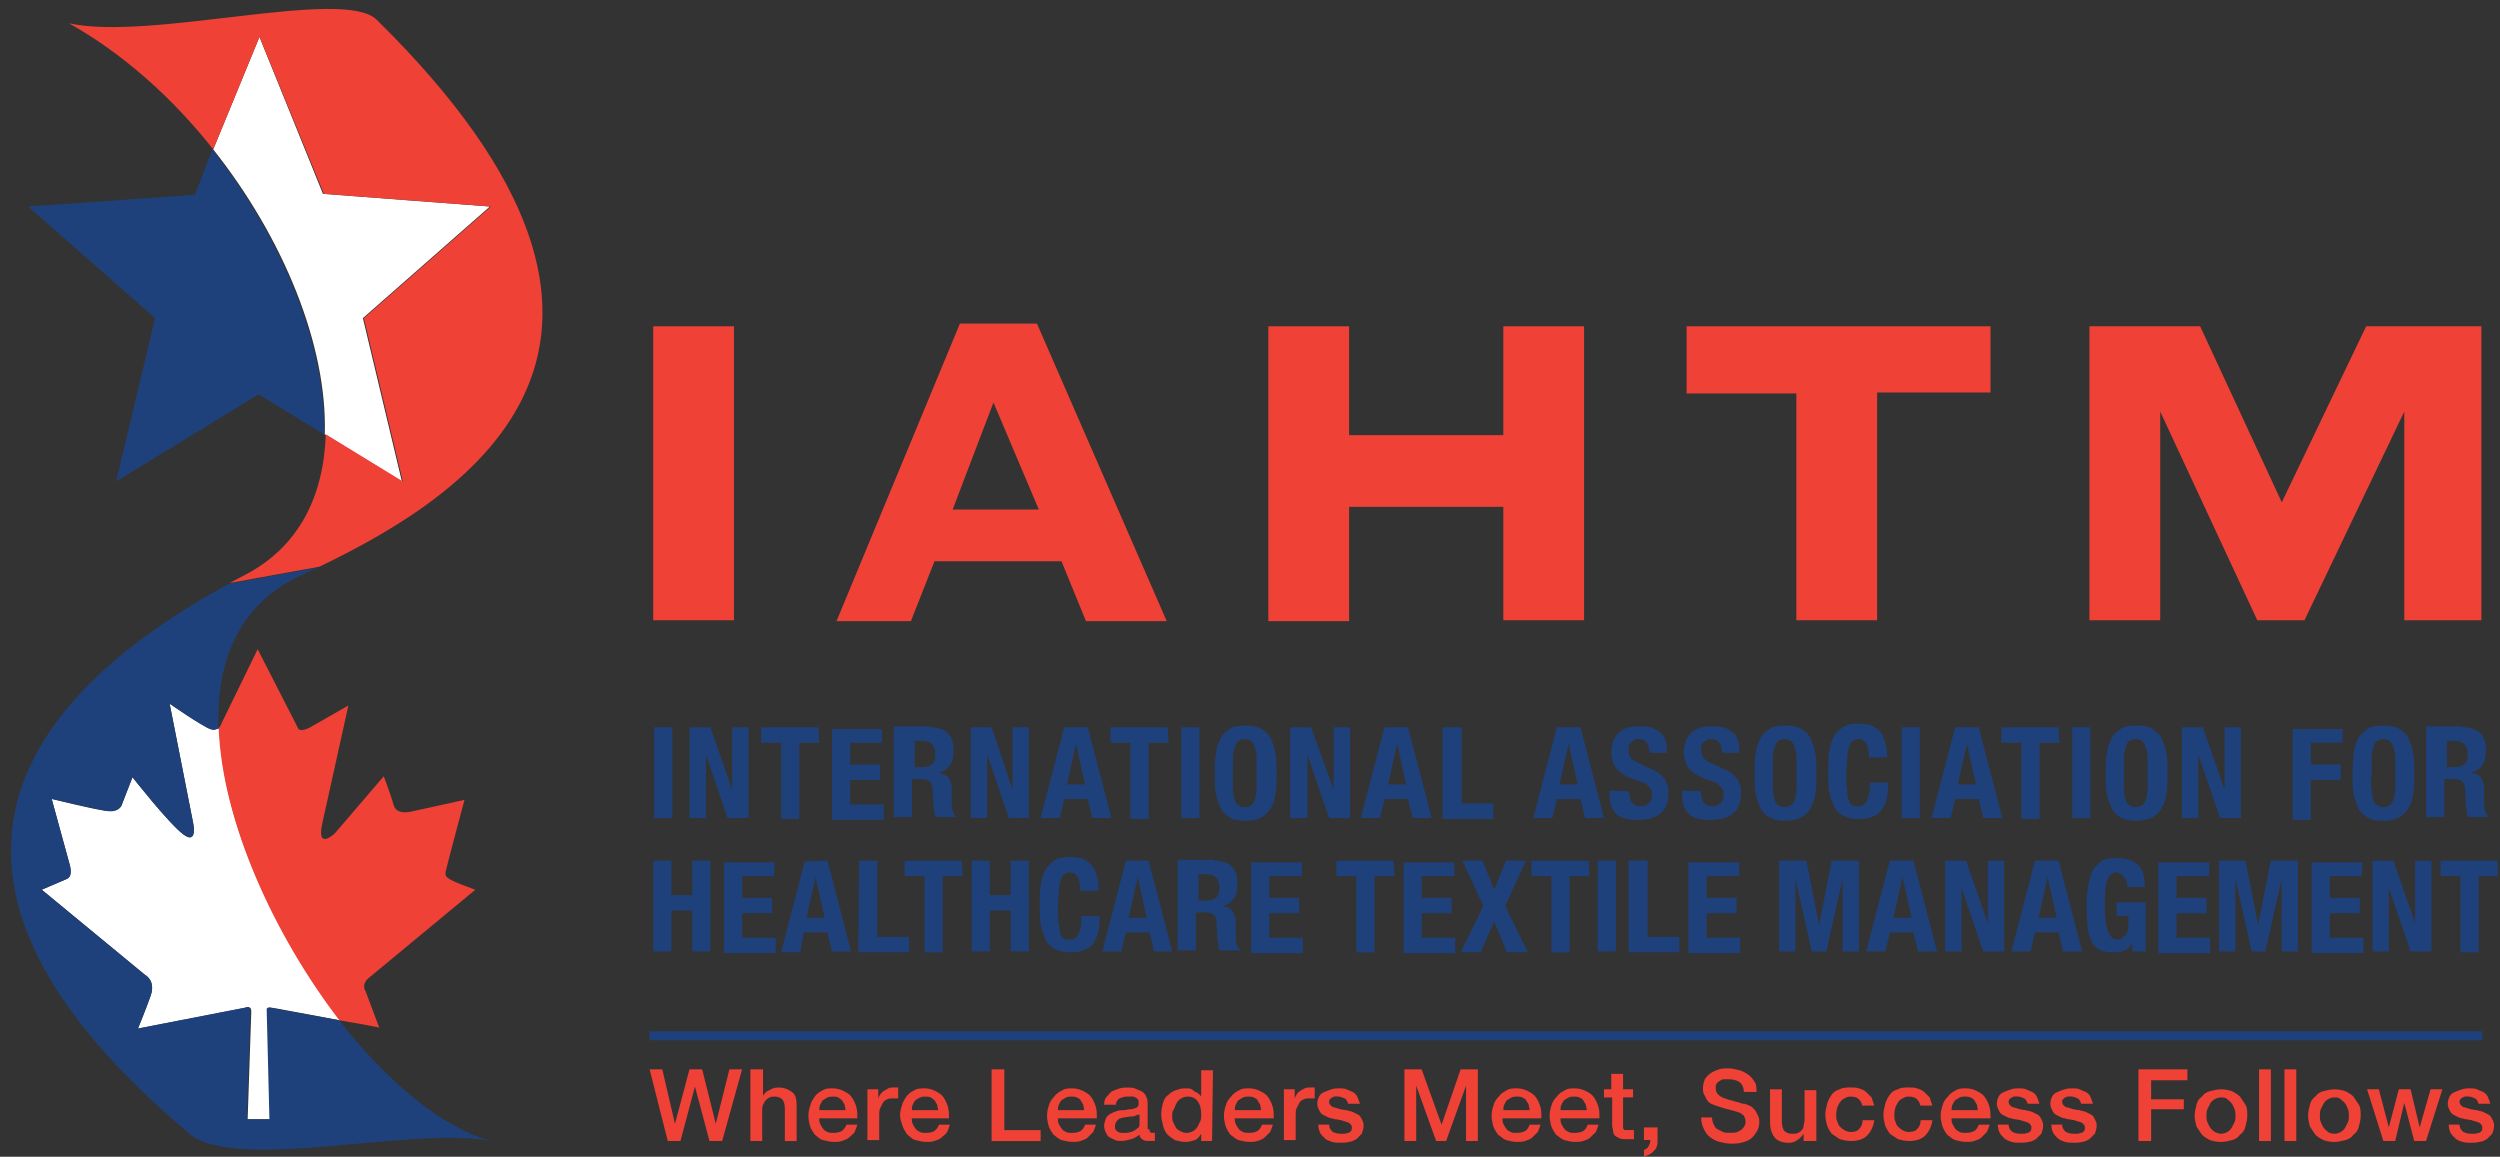 <svg xmlns="http://www.w3.org/2000/svg" fill="none" viewBox="0 0 201 93" height="93" width="201">
<rect x="0" y="0" width="201" height="93" fill="#333333" stroke="none"/>
<g clip-path="url(#clip0_1206_10946)">
<path fill="white" d="M16.923 58.622C16.268 58.404 13.641 56.578 13.641 56.578L15.538 66.205C15.538 66.205 15.903 67.955 14.736 67.082C13.57 66.209 10.653 62.487 10.653 62.487L9.776 64.749C9.776 64.749 9.558 65.403 8.463 65.185C7.367 65.038 4.157 64.237 4.157 64.237L5.617 69.562C5.617 69.562 5.836 70.439 5.399 70.657C4.887 70.876 3.355 71.534 3.355 71.534L11.673 78.392C11.673 78.392 12.55 78.828 12.109 80.07C11.673 81.308 11.09 82.697 11.09 82.697L19.768 81.019C19.768 81.019 20.205 80.8 20.205 81.312L19.911 89.991H21.736L21.518 81.237C21.518 81.237 21.447 80.943 21.812 81.019C22.03 81.019 24.947 81.602 27.355 82.038C22.105 75.181 17.871 66.062 17.653 58.55C17.435 58.622 17.217 58.697 16.923 58.622Z"></path>
<path fill="#EF4136" d="M30.49 82.618L29.395 79.701C29.395 79.701 28.959 79.118 29.76 78.535L38.22 71.531C38.22 71.531 36.105 70.8 36.034 70.582C36.034 70.582 35.669 70.511 35.887 69.852C36.034 69.197 37.347 64.308 37.347 64.308L33.042 65.257C33.042 65.257 31.875 65.55 31.657 64.745C31.439 63.943 30.855 62.412 30.855 62.412L26.915 67.007C26.915 67.007 25.455 68.392 25.895 66.277L28.01 56.721L24.947 58.471C24.947 58.471 24.07 58.983 23.927 58.471L20.716 52.197L17.8 58.177C17.8 58.177 17.728 58.396 17.581 58.542C17.875 66.054 22.03 75.174 27.284 82.031C29.034 82.324 30.494 82.614 30.494 82.614L30.49 82.618Z"></path>
<path fill="#1E417C" d="M27.28 82.034C24.871 81.598 21.955 81.086 21.736 81.015C21.371 80.943 21.443 81.233 21.443 81.233L21.661 89.987H19.836L20.129 81.308C20.129 80.796 19.693 81.015 19.693 81.015L11.086 82.693C11.086 82.693 11.669 81.308 12.105 80.066C12.542 78.828 11.669 78.388 11.669 78.388L3.352 71.531C3.352 71.531 4.883 70.876 5.395 70.654C5.907 70.435 5.613 69.558 5.613 69.558L4.153 64.233C4.153 64.233 7.363 64.963 8.459 65.181C9.554 65.328 9.772 64.745 9.772 64.745L10.649 62.483C10.649 62.483 13.566 66.201 14.732 67.078C15.899 67.955 15.534 66.201 15.534 66.201L13.637 56.574C13.637 56.574 16.264 58.4 16.919 58.618C17.213 58.765 17.431 58.618 17.574 58.546C17.355 53.15 19.252 48.554 24.137 46.292C24.574 46.074 25.086 45.856 25.598 45.638L18.375 46.951C4.078 54.757 -11.021 69.126 15.24 91.154C18.959 94.288 33.256 90.499 39.459 91.737C35.518 90.642 31.07 86.923 27.276 82.034H27.28Z"></path>
<path fill="white" d="M29.177 25.578L39.387 16.606L25.966 15.586L20.859 2.967L17.141 12.011C22.756 19.086 26.332 27.765 26.113 34.916L32.312 38.709L29.177 25.578Z"></path>
<path fill="#EF4136" d="M30.272 1.578C27.574 -1.049 12.109 3.328 5.546 1.872C9.851 4.281 13.863 7.852 17.145 12.011L20.863 2.967L26.042 15.586L39.463 16.606L29.252 25.578L32.387 38.709L26.189 34.916C26.042 39.804 24.074 43.959 19.697 46.221C19.26 46.439 18.895 46.658 18.459 46.876L25.681 45.562C37.645 39.801 56.756 27.618 30.276 1.578H30.272Z"></path>
<path fill="#1E417C" d="M15.681 15.658L2.26 16.606L12.471 25.578L9.336 38.709L20.788 31.705L26.038 34.916C26.256 27.84 22.681 19.162 17.066 12.011L15.681 15.658Z"></path>
<path fill="#1E417C" d="M52.593 58.475H54.054V65.769H52.593V58.475Z"></path>
<path fill="#1E417C" d="M58.867 63.507V58.475H60.181V65.769H58.502L56.752 60.662V65.769H55.438V58.475H57.117L58.867 63.507Z"></path>
<path fill="#1E417C" d="M65.867 59.717H64.264V65.844H62.804V59.717H61.201V58.479H65.796L65.867 59.717Z"></path>
<path fill="#1E417C" d="M70.903 59.717H68.351V61.467H70.76V62.706H68.351V64.674H71.05V65.912H66.891V58.618H70.903V59.713V59.717Z"></path>
<path fill="#1E417C" d="M74.768 58.475C75.352 58.475 75.863 58.622 76.153 58.912C76.518 59.205 76.665 59.713 76.665 60.297C76.665 60.809 76.594 61.174 76.371 61.535C76.153 61.828 75.859 62.047 75.423 62.118C75.788 62.19 76.078 62.265 76.225 62.483C76.371 62.701 76.518 62.995 76.518 63.36V64.309C76.518 64.674 76.518 64.963 76.59 65.186C76.661 65.404 76.736 65.551 76.883 65.622V65.694H75.28C75.209 65.622 75.133 65.475 75.133 65.328C75.133 65.182 75.133 65.035 75.062 64.892L74.99 63.507C74.99 63.213 74.919 62.995 74.772 62.852C74.625 62.709 74.407 62.634 74.117 62.634H73.316V65.698H71.856V58.404H74.772V58.475H74.768ZM74.109 61.686C74.475 61.686 74.764 61.614 74.911 61.467C75.129 61.321 75.205 61.031 75.205 60.59C75.205 59.936 74.84 59.571 74.185 59.571H73.53V61.686H74.113H74.109Z"></path>
<path fill="#1E417C" d="M81.407 63.507V58.475H82.72V65.769H81.117L79.367 60.662V65.769H78.054V58.475H79.732L81.411 63.507H81.407Z"></path>
<path fill="#1E417C" d="M87.459 58.475L89.356 65.769H87.824L87.459 64.237H85.562L85.197 65.769H83.665L85.562 58.475H87.459ZM87.24 63.07L86.51 59.789L85.78 63.07H87.24Z"></path>
<path fill="#1E417C" d="M93.951 59.717H92.348V65.844H90.887V59.717H89.284V58.479H93.879L93.951 59.717Z"></path>
<path fill="#1E417C" d="M94.975 58.475H96.435V65.769H94.975V58.475Z"></path>
<path fill="#1E417C" d="M97.744 60.666C97.816 60.229 97.891 59.789 98.109 59.428C98.256 59.063 98.546 58.844 98.84 58.626C99.133 58.408 99.57 58.333 100.153 58.333C100.736 58.333 101.101 58.404 101.467 58.626C101.76 58.844 102.05 59.063 102.197 59.428C102.343 59.793 102.49 60.158 102.562 60.666C102.633 61.102 102.633 61.614 102.633 62.198C102.633 62.781 102.633 63.293 102.562 63.729C102.49 64.166 102.415 64.606 102.197 64.896C102.05 65.261 101.76 65.479 101.467 65.698C101.173 65.844 100.736 65.991 100.153 65.991C99.57 65.991 99.205 65.92 98.84 65.698C98.546 65.551 98.256 65.261 98.109 64.896C97.963 64.531 97.816 64.166 97.744 63.729C97.673 63.293 97.673 62.781 97.673 62.198C97.673 61.614 97.673 61.102 97.744 60.666ZM99.129 63.436C99.129 63.801 99.201 64.091 99.276 64.313C99.347 64.531 99.423 64.678 99.57 64.749C99.716 64.821 99.863 64.896 100.082 64.896C100.3 64.896 100.447 64.825 100.593 64.749C100.74 64.674 100.812 64.456 100.887 64.313C100.959 64.094 101.034 63.801 101.034 63.436V60.956C101.034 60.59 100.963 60.301 100.887 60.079C100.816 59.86 100.74 59.714 100.593 59.567C100.447 59.495 100.3 59.42 100.082 59.42C99.863 59.42 99.716 59.491 99.57 59.567C99.423 59.642 99.351 59.86 99.276 60.079C99.205 60.297 99.129 60.59 99.129 60.956V63.436Z"></path>
<path fill="#1E417C" d="M107.229 63.507V58.475H108.542V65.769H106.863L105.113 60.662V65.769H103.729V58.475H105.407L107.232 63.507H107.229Z"></path>
<path fill="#1E417C" d="M113.209 58.475L115.106 65.769H113.574L113.209 64.237H111.312L110.947 65.769H109.415L111.312 58.475H113.209ZM113.062 63.07L112.332 59.789L111.602 63.07H113.062Z"></path>
<path fill="#1E417C" d="M116.054 58.475H117.514V64.602H120.066V65.84H115.982V58.471H116.054V58.475Z"></path>
<path fill="#1E417C" d="M127.07 58.475L128.966 65.769H127.435L127.07 64.237H125.173L124.808 65.769H123.276L125.173 58.475H127.07ZM126.847 63.07L126.117 59.789L125.387 63.07H126.847Z"></path>
<path fill="#1E417C" d="M131.006 63.729C131.006 63.876 131.006 64.023 131.077 64.166C131.077 64.312 131.149 64.459 131.224 64.531C131.296 64.602 131.371 64.678 131.518 64.749C131.665 64.82 131.812 64.82 131.954 64.82C132.173 64.82 132.391 64.749 132.538 64.602C132.685 64.455 132.831 64.237 132.831 63.947C132.831 63.801 132.831 63.654 132.76 63.511C132.689 63.368 132.613 63.293 132.542 63.217C132.47 63.142 132.323 62.999 132.105 62.924C131.958 62.852 131.74 62.777 131.522 62.705C131.228 62.634 130.939 62.487 130.645 62.34C130.427 62.194 130.208 62.047 130.062 61.904C129.915 61.761 129.768 61.539 129.696 61.321C129.625 61.102 129.55 60.809 129.55 60.519C129.55 59.789 129.768 59.281 130.133 58.916C130.498 58.551 131.081 58.404 131.812 58.404C132.105 58.404 132.466 58.404 132.689 58.475C132.982 58.547 133.2 58.694 133.419 58.84C133.637 58.987 133.784 59.205 133.855 59.424C134.002 59.642 134.002 60.007 134.002 60.301V60.519H132.617C132.617 60.154 132.546 59.936 132.399 59.717C132.252 59.499 132.105 59.424 131.816 59.424C131.669 59.424 131.522 59.424 131.379 59.495C131.308 59.566 131.161 59.642 131.085 59.713C131.014 59.785 131.014 59.86 130.939 60.007V60.301C130.939 60.519 131.01 60.737 131.085 60.884C131.157 61.031 131.379 61.178 131.669 61.321L132.764 61.832C133.058 61.979 133.276 62.051 133.419 62.197C133.562 62.344 133.712 62.491 133.855 62.634C133.927 62.781 134.002 62.928 134.073 63.146C134.145 63.364 134.145 63.511 134.145 63.729C134.145 64.531 133.927 65.043 133.49 65.408C133.054 65.773 132.395 65.92 131.665 65.92C130.863 65.92 130.28 65.773 129.915 65.408C129.55 65.043 129.403 64.531 129.403 63.876V63.582H130.863V63.729H131.01H131.006Z"></path>
<path fill="#1E417C" d="M136.768 63.729C136.768 63.876 136.768 64.023 136.84 64.166C136.84 64.312 136.911 64.459 136.986 64.531C137.058 64.602 137.133 64.678 137.28 64.749C137.427 64.82 137.574 64.82 137.716 64.82C137.935 64.82 138.153 64.749 138.3 64.602C138.447 64.455 138.593 64.237 138.593 63.947C138.593 63.801 138.593 63.654 138.522 63.511C138.451 63.368 138.375 63.293 138.304 63.217C138.232 63.142 138.086 62.999 137.939 62.924C137.792 62.848 137.574 62.777 137.355 62.705C137.062 62.634 136.772 62.487 136.478 62.34C136.26 62.194 136.042 62.047 135.895 61.904C135.748 61.761 135.601 61.539 135.53 61.321C135.459 61.102 135.383 60.809 135.383 60.519C135.383 59.789 135.601 59.281 135.966 58.916C136.332 58.551 136.915 58.404 137.645 58.404C137.939 58.404 138.3 58.404 138.522 58.475C138.816 58.547 139.034 58.694 139.252 58.84C139.47 58.987 139.617 59.205 139.689 59.424C139.836 59.642 139.836 60.007 139.836 60.301V60.519H138.451C138.451 60.154 138.379 59.936 138.232 59.717C138.086 59.499 137.939 59.424 137.649 59.424C137.502 59.424 137.355 59.424 137.213 59.495C137.141 59.566 136.994 59.642 136.919 59.713C136.847 59.785 136.847 59.86 136.772 60.007V60.301C136.772 60.519 136.843 60.737 136.919 60.884C136.99 61.031 137.213 61.178 137.502 61.321L138.597 61.832C138.891 61.979 139.109 62.051 139.252 62.197C139.395 62.344 139.546 62.491 139.689 62.634C139.76 62.781 139.836 62.928 139.907 63.146C139.978 63.364 139.978 63.511 139.978 63.729C139.978 64.531 139.76 65.043 139.324 65.408C138.887 65.773 138.228 65.92 137.498 65.92C136.697 65.92 136.113 65.773 135.748 65.408C135.383 65.043 135.236 64.531 135.236 63.876V63.582H136.697L136.768 63.729Z"></path>
<path fill="#1E417C" d="M141.145 60.666C141.217 60.229 141.292 59.789 141.51 59.428C141.657 59.063 141.947 58.844 142.24 58.626C142.534 58.408 142.971 58.333 143.554 58.333C144.137 58.333 144.502 58.404 144.867 58.626C145.161 58.844 145.451 59.063 145.598 59.428C145.744 59.793 145.891 60.158 145.963 60.666C146.034 61.102 146.034 61.614 146.034 62.198C146.034 62.781 146.034 63.293 145.963 63.729C145.891 64.166 145.816 64.606 145.598 64.896C145.451 65.261 145.161 65.479 144.867 65.698C144.574 65.844 144.137 65.991 143.554 65.991C142.971 65.991 142.605 65.92 142.24 65.698C141.947 65.551 141.657 65.261 141.51 64.896C141.363 64.531 141.217 64.166 141.145 63.729C141.074 63.293 141.074 62.781 141.074 62.198C141.074 61.614 141.074 61.102 141.145 60.666ZM142.534 63.436C142.534 63.801 142.605 64.091 142.681 64.313C142.752 64.531 142.828 64.678 142.975 64.749C143.121 64.821 143.268 64.896 143.486 64.896C143.705 64.896 143.852 64.825 143.998 64.749C144.145 64.674 144.217 64.456 144.292 64.313C144.363 64.094 144.439 63.801 144.439 63.436V60.956C144.439 60.59 144.367 60.301 144.292 60.079C144.221 59.86 144.145 59.714 143.998 59.567C143.852 59.495 143.705 59.42 143.486 59.42C143.268 59.42 143.121 59.491 142.975 59.567C142.828 59.642 142.756 59.86 142.681 60.079C142.609 60.297 142.534 60.59 142.534 60.956V63.436Z"></path>
<path fill="#1E417C" d="M150.046 59.789C149.899 59.571 149.681 59.424 149.391 59.424C149.244 59.424 149.026 59.495 148.955 59.571C148.808 59.642 148.736 59.864 148.661 60.082C148.59 60.301 148.514 60.594 148.514 60.959C148.514 61.324 148.443 61.761 148.443 62.273C148.443 62.856 148.443 63.293 148.514 63.586C148.514 63.951 148.586 64.17 148.661 64.388C148.732 64.606 148.808 64.682 148.955 64.753C149.101 64.824 149.248 64.824 149.391 64.824C149.534 64.824 149.609 64.824 149.756 64.753C149.903 64.682 149.974 64.606 150.05 64.459C150.121 64.312 150.197 64.166 150.268 63.876C150.339 63.658 150.339 63.293 150.339 62.928H151.8C151.8 63.293 151.8 63.729 151.728 64.023C151.657 64.388 151.582 64.678 151.363 64.971C151.216 65.265 150.998 65.483 150.633 65.626C150.339 65.773 149.978 65.844 149.466 65.844C148.883 65.844 148.518 65.773 148.153 65.551C147.859 65.404 147.57 65.114 147.423 64.749C147.276 64.384 147.129 64.019 147.058 63.582C146.986 63.146 146.986 62.634 146.986 62.051C146.986 61.467 146.986 60.955 147.058 60.519C147.129 60.082 147.205 59.642 147.423 59.281C147.57 58.916 147.859 58.697 148.153 58.479C148.447 58.261 148.883 58.185 149.466 58.185C149.978 58.185 150.415 58.257 150.705 58.479C150.998 58.626 151.216 58.844 151.359 59.134C151.502 59.424 151.578 59.717 151.653 60.011C151.724 60.305 151.724 60.594 151.724 60.888H150.264C150.264 60.451 150.193 60.086 150.046 59.793V59.789Z"></path>
<path fill="#1E417C" d="M152.891 58.475H154.351V65.769H152.891V58.475Z"></path>
<path fill="#1E417C" d="M159.09 58.475L160.986 65.769H159.455L159.09 64.237H157.193L156.828 65.769H155.296L157.193 58.475H159.09ZM158.871 63.07L158.141 59.789L157.411 63.07H158.871Z"></path>
<path fill="#1E417C" d="M165.582 59.717H163.979V65.844H162.518V59.717H160.915V58.479H165.51L165.582 59.717Z"></path>
<path fill="#1E417C" d="M166.605 58.475H168.066V65.769H166.605V58.475Z"></path>
<path fill="#1E417C" d="M169.375 60.666C169.447 60.229 169.522 59.789 169.74 59.428C169.887 59.063 170.177 58.844 170.47 58.626C170.764 58.408 171.201 58.333 171.784 58.333C172.367 58.333 172.732 58.404 173.097 58.626C173.391 58.844 173.681 59.063 173.828 59.428C173.974 59.793 174.121 60.158 174.193 60.666C174.264 61.102 174.264 61.614 174.264 62.198C174.264 62.781 174.264 63.293 174.193 63.729C174.121 64.166 174.046 64.606 173.828 64.896C173.681 65.261 173.391 65.479 173.097 65.698C172.804 65.844 172.367 65.991 171.784 65.991C171.201 65.991 170.835 65.92 170.47 65.698C170.177 65.551 169.887 65.261 169.74 64.896C169.593 64.531 169.447 64.166 169.375 63.729C169.304 63.293 169.304 62.781 169.304 62.198C169.304 61.614 169.304 61.102 169.375 60.666ZM170.76 63.436C170.76 63.801 170.831 64.091 170.907 64.313C170.978 64.531 171.054 64.678 171.201 64.749C171.347 64.821 171.494 64.896 171.712 64.896C171.931 64.896 172.078 64.825 172.224 64.749C172.371 64.674 172.443 64.456 172.518 64.313C172.589 64.094 172.665 63.801 172.665 63.436V60.956C172.665 60.59 172.593 60.301 172.518 60.079C172.447 59.86 172.371 59.714 172.224 59.567C172.078 59.495 171.931 59.42 171.712 59.42C171.494 59.42 171.347 59.491 171.201 59.567C171.054 59.642 170.982 59.86 170.907 60.079C170.835 60.297 170.76 60.59 170.76 60.956V63.436Z"></path>
<path fill="#1E417C" d="M178.859 63.507V58.475H180.173V65.769H178.494L176.744 60.662V65.769H175.431V58.475H177.109L178.859 63.507Z"></path>
<path fill="#1E417C" d="M188.34 58.475V59.713H185.788V61.463H188.197V62.701H185.788V65.912H184.328V58.618H188.34V58.471V58.475Z"></path>
<path fill="#1E417C" d="M189.216 60.666C189.288 60.229 189.363 59.789 189.582 59.428C189.728 59.063 190.018 58.844 190.312 58.626C190.605 58.408 191.042 58.333 191.625 58.333C192.209 58.333 192.574 58.404 192.939 58.626C193.232 58.844 193.522 59.063 193.669 59.428C193.816 59.793 193.962 60.158 194.034 60.666C194.105 61.102 194.105 61.614 194.105 62.198C194.105 62.781 194.105 63.293 194.034 63.729C193.962 64.166 193.887 64.606 193.669 64.896C193.522 65.261 193.232 65.479 192.939 65.698C192.645 65.844 192.209 65.991 191.625 65.991C191.042 65.991 190.677 65.92 190.312 65.698C190.018 65.551 189.728 65.261 189.582 64.896C189.435 64.531 189.288 64.166 189.216 63.729C189.145 63.293 189.145 62.781 189.145 62.198C189.145 61.614 189.216 61.102 189.216 60.666ZM190.677 63.436C190.677 63.801 190.748 64.091 190.824 64.313C190.895 64.531 190.97 64.678 191.117 64.749C191.264 64.821 191.411 64.896 191.629 64.896C191.847 64.896 191.994 64.825 192.141 64.749C192.288 64.674 192.359 64.456 192.435 64.313C192.506 64.094 192.582 63.801 192.582 63.436V60.956C192.582 60.59 192.51 60.301 192.435 60.079C192.363 59.86 192.288 59.714 192.141 59.567C191.994 59.495 191.847 59.42 191.629 59.42C191.411 59.42 191.264 59.491 191.117 59.567C190.97 59.642 190.899 59.86 190.824 60.079C190.752 60.297 190.677 60.59 190.677 60.956V62.194C190.605 62.63 190.605 63.071 190.677 63.432V63.436Z"></path>
<path fill="#1E417C" d="M197.97 58.475C198.554 58.475 199.066 58.622 199.355 58.912C199.72 59.205 199.867 59.713 199.867 60.297C199.867 60.809 199.796 61.174 199.573 61.535C199.355 61.828 199.062 62.047 198.625 62.118C198.99 62.19 199.28 62.265 199.427 62.483C199.573 62.701 199.72 62.995 199.72 63.36V64.309C199.72 64.674 199.72 64.963 199.792 65.186C199.863 65.404 199.939 65.551 200.085 65.622V65.694H198.482C198.411 65.622 198.335 65.475 198.335 65.328C198.335 65.182 198.335 65.035 198.264 64.892L198.193 63.507C198.193 63.213 198.121 62.995 197.974 62.852C197.827 62.705 197.609 62.634 197.32 62.634H196.518V65.698H195.058V58.404H197.974V58.475H197.97ZM197.312 61.686C197.677 61.686 197.966 61.614 198.113 61.467C198.331 61.321 198.407 61.031 198.407 60.59C198.407 59.936 198.042 59.571 197.387 59.571H196.732V61.686H197.316H197.312Z"></path>
<path fill="#1E417C" d="M53.978 69.197V71.971H55.657V69.197H57.117V76.491H55.657V73.209H53.978V76.491H52.518V69.197H53.978Z"></path>
<path fill="#1E417C" d="M62.22 70.439H59.669V72.189H62.078V73.428H59.669V75.396H62.367V76.634H58.209V69.34H62.292L62.22 70.436V70.439Z"></path>
<path fill="#1E417C" d="M66.526 69.197L68.423 76.491H66.891L66.526 74.959H64.629L64.335 76.562H62.804L64.701 69.269L66.526 69.197ZM66.304 73.793L65.574 70.511L64.843 73.793H66.304Z"></path>
<path fill="#1E417C" d="M69.078 69.197H70.538V75.324H73.09V76.562H69.006L69.078 69.193V69.197Z"></path>
<path fill="#1E417C" d="M77.395 70.44H75.792V76.567H74.332V70.44H72.728V69.202H77.324L77.395 70.44Z"></path>
<path fill="#1E417C" d="M79.581 69.197V71.971H81.26V69.197H82.72V76.491H81.26V73.209H79.581V76.491H78.121V69.197H79.581Z"></path>
<path fill="#1E417C" d="M86.657 70.511C86.51 70.293 86.292 70.146 86.002 70.146C85.784 70.146 85.637 70.217 85.566 70.293C85.419 70.364 85.348 70.586 85.272 70.805C85.201 71.023 85.125 71.316 85.125 71.681C85.125 72.047 85.054 72.483 85.054 72.995C85.054 73.578 85.054 74.015 85.125 74.308C85.197 74.674 85.197 74.892 85.272 75.11C85.344 75.328 85.419 75.404 85.566 75.475C85.713 75.547 85.86 75.547 86.002 75.547C86.145 75.547 86.221 75.547 86.368 75.475C86.514 75.404 86.586 75.328 86.661 75.181C86.733 75.035 86.808 74.888 86.879 74.598C86.951 74.38 86.951 74.015 86.951 73.65H88.411C88.411 74.015 88.411 74.451 88.34 74.745C88.268 75.11 88.193 75.4 87.975 75.693C87.828 75.987 87.61 76.205 87.245 76.348C86.951 76.495 86.59 76.566 86.078 76.566C85.495 76.566 85.129 76.495 84.764 76.273C84.471 76.126 84.181 75.836 84.034 75.471C83.887 75.106 83.74 74.741 83.669 74.305C83.598 73.868 83.598 73.356 83.598 72.773C83.598 72.189 83.598 71.678 83.669 71.241C83.74 70.805 83.816 70.364 84.034 70.003C84.181 69.638 84.471 69.42 84.764 69.201C85.058 68.983 85.495 68.908 86.078 68.908C86.59 68.908 87.026 68.979 87.316 69.201C87.61 69.348 87.828 69.566 87.971 69.856C88.118 70.15 88.189 70.439 88.264 70.733C88.336 71.027 88.336 71.316 88.336 71.61H86.875C86.804 71.174 86.804 70.733 86.657 70.515V70.511Z"></path>
<path fill="#1E417C" d="M92.347 69.197L94.244 76.491H92.784L92.419 74.959H90.522L90.157 76.491H88.625L90.522 69.197H92.347ZM92.2 73.793L91.47 70.511L90.74 73.793H92.2Z"></path>
<path fill="#1E417C" d="M97.597 69.197C98.181 69.197 98.692 69.344 98.982 69.634C99.347 69.928 99.494 70.436 99.494 71.019C99.494 71.531 99.423 71.896 99.2 72.257C98.982 72.551 98.689 72.769 98.252 72.84C98.617 72.912 98.907 72.987 99.054 73.205C99.2 73.424 99.347 73.717 99.347 74.082V75.031C99.347 75.396 99.347 75.686 99.419 75.908C99.49 76.126 99.566 76.273 99.712 76.344V76.416H98.109C98.038 76.344 97.962 76.197 97.962 76.051C97.962 75.904 97.962 75.757 97.891 75.614L97.82 74.229C97.82 73.936 97.748 73.717 97.601 73.574C97.454 73.428 97.236 73.356 96.947 73.356H96.145V76.42H94.685V69.126H97.601V69.197H97.597ZM96.942 72.408C97.308 72.408 97.597 72.336 97.744 72.189C97.962 72.043 98.038 71.753 98.038 71.312C98.038 70.658 97.673 70.293 97.018 70.293H96.363V72.408H96.947H96.942Z"></path>
<path fill="#1E417C" d="M104.601 70.439H102.05V72.189H104.458V73.428H102.05V75.396H104.748V76.634H100.589V69.34H104.673V70.436H104.601V70.439Z"></path>
<path fill="#1E417C" d="M112.113 70.44H110.51V76.567H109.05V70.44H107.447V69.202H112.042L112.113 70.44Z"></path>
<path fill="#1E417C" d="M116.855 70.439H114.304V72.189H116.712V73.428H114.304V75.396H117.002V76.634H112.843V69.34H116.927V70.436H116.855V70.439Z"></path>
<path fill="#1E417C" d="M119.188 69.197L120.137 71.531L121.085 69.197H122.688L121.01 72.844L122.835 76.562H121.157L120.137 74.082L119.042 76.562H117.438L119.264 72.844L117.585 69.197H119.188Z"></path>
<path fill="#1E417C" d="M127.796 70.44H126.193V76.567H124.733V70.44H123.129V69.202H127.725L127.796 70.44Z"></path>
<path fill="#1E417C" d="M128.455 69.197H129.915V76.491H128.455V69.197Z"></path>
<path fill="#1E417C" d="M131.006 69.197H132.466V75.324H135.018V76.562H130.935V69.193H131.006V69.197Z"></path>
<path fill="#1E417C" d="M139.76 70.439H137.208V72.189H139.617V73.428H137.208V75.396H139.907V76.634H135.748V69.34H139.831V70.436H139.76V70.439Z"></path>
<path fill="#1E417C" d="M145.233 69.197L146.252 74.376L147.272 69.197H149.459V76.491H148.145V70.654L146.832 76.491H145.665L144.352 70.654V76.491H143.038V69.197H145.225H145.233Z"></path>
<path fill="#1E417C" d="M153.84 69.197L155.736 76.491H154.205L153.84 74.959H151.943L151.578 76.491H150.046L151.943 69.197H153.84ZM153.693 73.793L152.963 70.511L152.232 73.793H153.693Z"></path>
<path fill="#1E417C" d="M159.82 74.233V69.202H161.133V76.495H159.455L157.705 71.388V76.495H156.391V69.202H158.07L159.82 74.233Z"></path>
<path fill="#1E417C" d="M165.51 69.197L167.407 76.491H165.875L165.51 74.959H163.613L163.248 76.491H161.716L163.613 69.197H165.51ZM165.363 73.793L164.633 70.511L163.903 73.793H165.363Z"></path>
<path fill="#1E417C" d="M170.978 70.947C170.978 70.8 170.907 70.654 170.832 70.582C170.76 70.435 170.685 70.364 170.538 70.288C170.466 70.217 170.32 70.142 170.173 70.142C169.808 70.142 169.589 70.36 169.443 70.725C169.296 71.09 169.224 71.745 169.224 72.693C169.224 73.13 169.224 73.495 169.296 73.86C169.296 74.225 169.367 74.515 169.443 74.737C169.514 74.955 169.589 75.174 169.736 75.32C169.883 75.467 170.03 75.538 170.248 75.538C170.32 75.538 170.466 75.538 170.542 75.467C170.613 75.396 170.76 75.32 170.836 75.249C170.907 75.177 170.982 75.031 171.054 74.884C171.125 74.737 171.125 74.59 171.125 74.372V73.642H170.177V72.546H172.51V76.487H171.415V75.832C171.268 76.126 171.05 76.344 170.76 76.415C170.542 76.562 170.248 76.562 169.883 76.562C169.447 76.562 169.082 76.491 168.788 76.344C168.494 76.197 168.276 75.979 168.133 75.614C167.99 75.249 167.839 74.884 167.839 74.376C167.768 73.864 167.768 73.356 167.768 72.697C167.768 72.114 167.839 71.531 167.915 71.094C167.986 70.658 168.133 70.217 168.28 69.927C168.498 69.634 168.716 69.415 169.01 69.197C169.304 69.05 169.74 68.979 170.177 68.979C170.978 68.979 171.562 69.197 171.927 69.562C172.292 69.927 172.439 70.511 172.439 71.312H171.054C171.054 71.241 171.054 71.094 170.982 70.947H170.978Z"></path>
<path fill="#1E417C" d="M177.546 70.439H174.994V72.189H177.403V73.428H174.994V75.396H177.693V76.634H173.534V69.34H177.618V70.436H177.546V70.439Z"></path>
<path fill="#1E417C" d="M180.534 69.197L181.554 74.376L182.574 69.197H184.76V76.491H183.447V70.654L182.133 76.491H181.038L179.725 70.654V76.491H178.411V69.197H180.526H180.534Z"></path>
<path fill="#1E417C" d="M189.871 70.439H187.32V72.189H189.728V73.428H187.32V75.396H190.018V76.634H185.859V69.34H189.943L189.871 70.436V70.439Z"></path>
<path fill="#1E417C" d="M194.177 74.233V69.202H195.49V76.495H193.812L192.062 71.388V76.495H190.748V69.202H192.427L194.177 74.233Z"></path>
<path fill="#1E417C" d="M200.887 70.44H199.284V76.567H197.823V70.44H196.22V69.202H200.815V70.44H200.887Z"></path>
<path fill="#EF4136" d="M52.518 26.233H59.01V49.868H52.518V26.233Z"></path>
<path fill="#EF4136" d="M77.173 26.015H83.371L93.804 49.939H87.312L85.344 45.126H75.133L73.237 49.939H67.256L77.177 26.015H77.173ZM79.875 32.36L76.594 40.967H83.522L79.875 32.36Z"></path>
<path fill="#EF4136" d="M101.975 26.233H108.467V34.987H120.867V26.233H127.36V49.868H120.867V40.749H108.467V49.939H101.975V26.233Z"></path>
<path fill="#EF4136" d="M135.602 26.233H160.038V31.558H150.919V49.868H144.427V31.634H135.602V26.237V26.233Z"></path>
<path fill="#EF4136" d="M167.99 26.233H176.891L183.455 40.384L190.24 26.233H199.502V49.868H193.304V33.09L185.28 49.868H181.486L173.681 33.09V49.868H167.99V26.233Z"></path>
<path fill="#EF4136" d="M52.228 85.976H53.248L54.268 90.353L55.435 85.976H56.455L57.55 90.353L58.645 85.976H59.665L58.062 91.737H57.042L55.875 87.361L54.709 91.737H53.689L52.228 85.976Z"></path>
<path fill="#EF4136" d="M60.399 85.976H61.347V88.091C61.494 87.872 61.641 87.726 61.859 87.654C62.078 87.507 62.296 87.436 62.59 87.436C63.026 87.436 63.391 87.583 63.685 87.801C63.978 88.019 64.05 88.384 64.05 88.896V91.742H63.101V89.115C63.101 88.821 63.03 88.531 62.883 88.384C62.736 88.237 62.518 88.166 62.3 88.166C62.153 88.166 62.006 88.166 61.863 88.237C61.72 88.309 61.645 88.384 61.57 88.456C61.498 88.527 61.423 88.674 61.351 88.821C61.28 88.968 61.28 89.115 61.28 89.257V91.737H60.331V85.976H60.403H60.399Z"></path>
<path fill="#EF4136" d="M65.868 89.916C65.868 90.063 65.868 90.21 65.939 90.353C66.01 90.496 66.086 90.646 66.157 90.718C66.229 90.865 66.376 90.936 66.522 91.011C66.669 91.087 66.816 91.083 67.034 91.083C67.328 91.083 67.546 91.011 67.689 90.936C67.836 90.789 67.983 90.642 68.054 90.424H68.931C68.86 90.642 68.784 90.861 68.713 91.007C68.641 91.154 68.419 91.301 68.276 91.444C68.133 91.587 67.911 91.662 67.693 91.737C67.475 91.813 67.257 91.809 67.038 91.809C66.745 91.809 66.455 91.737 66.161 91.662C65.868 91.587 65.725 91.368 65.507 91.226C65.36 91.007 65.213 90.789 65.141 90.571C65.07 90.353 64.995 89.987 64.995 89.694C64.995 89.4 65.066 89.111 65.141 88.892C65.213 88.599 65.36 88.38 65.507 88.162C65.653 87.944 65.872 87.797 66.161 87.65C66.38 87.503 66.673 87.503 66.963 87.503C67.253 87.503 67.546 87.575 67.84 87.722C68.133 87.868 68.352 88.015 68.495 88.234C68.641 88.452 68.788 88.746 68.86 89.035C68.931 89.325 68.931 89.618 68.931 89.912H65.868V89.916ZM67.983 89.257C67.983 89.111 67.911 88.964 67.911 88.821C67.84 88.674 67.764 88.603 67.693 88.456C67.622 88.384 67.475 88.309 67.399 88.237C67.253 88.166 67.106 88.166 66.963 88.166C66.82 88.166 66.669 88.166 66.526 88.237C66.383 88.309 66.308 88.384 66.161 88.456C66.09 88.527 66.014 88.674 65.943 88.821C65.872 88.968 65.872 89.115 65.872 89.257H67.987H67.983Z"></path>
<path fill="#EF4136" d="M69.732 87.579H70.609V88.38C70.609 88.233 70.681 88.162 70.756 88.015C70.828 87.944 70.903 87.797 71.05 87.721C71.197 87.646 71.268 87.575 71.415 87.503C71.562 87.432 71.709 87.432 71.852 87.432H72.216V88.309H71.78C71.633 88.309 71.486 88.309 71.344 88.38C71.201 88.451 71.05 88.527 70.978 88.674C70.907 88.82 70.832 88.967 70.76 89.11C70.689 89.257 70.689 89.475 70.689 89.694V91.662H69.74V87.579H69.732Z"></path>
<path fill="#EF4136" d="M73.308 89.916C73.308 90.063 73.308 90.21 73.379 90.353C73.451 90.496 73.526 90.646 73.597 90.718C73.669 90.865 73.816 90.936 73.963 91.011C74.109 91.087 74.256 91.083 74.474 91.083C74.768 91.083 74.986 91.011 75.129 90.936C75.276 90.789 75.423 90.642 75.494 90.424H76.371C76.3 90.642 76.224 90.861 76.153 91.007C76.082 91.154 75.859 91.301 75.716 91.444C75.574 91.587 75.351 91.662 75.133 91.737C74.915 91.813 74.697 91.809 74.478 91.809C74.185 91.809 73.895 91.737 73.601 91.662C73.308 91.587 73.165 91.368 72.947 91.226C72.8 91.007 72.653 90.789 72.582 90.571C72.51 90.353 72.363 89.987 72.363 89.694C72.363 89.4 72.435 89.111 72.51 88.892C72.582 88.599 72.728 88.38 72.875 88.162C73.022 87.944 73.24 87.797 73.53 87.65C73.748 87.503 74.042 87.503 74.332 87.503C74.621 87.503 74.915 87.575 75.209 87.722C75.502 87.868 75.72 88.015 75.863 88.234C76.01 88.452 76.157 88.746 76.228 89.035C76.3 89.325 76.3 89.618 76.3 89.912H73.308V89.916ZM75.423 89.257C75.423 89.111 75.351 88.964 75.351 88.821C75.28 88.674 75.205 88.603 75.133 88.456C75.062 88.384 74.915 88.309 74.84 88.237C74.693 88.166 74.546 88.166 74.403 88.166C74.26 88.166 74.109 88.166 73.966 88.237C73.824 88.309 73.748 88.384 73.601 88.456C73.53 88.527 73.455 88.674 73.383 88.821C73.312 88.968 73.312 89.115 73.312 89.257H75.427H75.423Z"></path>
<path fill="#EF4136" d="M79.729 85.976H80.748V90.865H83.665V91.742H79.725V85.98L79.729 85.976Z"></path>
<path fill="#EF4136" d="M85.054 89.916C85.054 90.063 85.054 90.21 85.125 90.353C85.197 90.496 85.272 90.646 85.343 90.718C85.415 90.865 85.562 90.936 85.708 91.011C85.855 91.087 86.002 91.083 86.22 91.083C86.514 91.083 86.732 91.011 86.875 90.936C87.018 90.861 87.169 90.642 87.24 90.424H88.117C88.046 90.642 87.97 90.861 87.899 91.007L87.462 91.444C87.316 91.591 87.097 91.662 86.879 91.737C86.661 91.813 86.443 91.809 86.224 91.809C85.931 91.809 85.641 91.737 85.347 91.662C85.129 91.591 84.911 91.368 84.693 91.226C84.546 91.007 84.399 90.789 84.328 90.571C84.256 90.353 84.181 89.987 84.181 89.694C84.181 89.4 84.252 89.111 84.328 88.892C84.399 88.599 84.546 88.38 84.764 88.162C84.911 87.944 85.129 87.797 85.419 87.65C85.637 87.503 85.931 87.503 86.22 87.503C86.51 87.503 86.804 87.575 87.097 87.722C87.391 87.868 87.609 88.015 87.752 88.234C87.899 88.452 88.046 88.746 88.117 89.035C88.189 89.325 88.189 89.618 88.189 89.912H85.054V89.916ZM87.169 89.257C87.169 89.111 87.097 88.964 87.097 88.821C87.026 88.674 86.951 88.603 86.879 88.456C86.808 88.309 86.661 88.309 86.585 88.237C86.439 88.166 86.292 88.166 86.149 88.166C86.006 88.166 85.855 88.166 85.712 88.237C85.57 88.309 85.494 88.384 85.347 88.456C85.276 88.527 85.201 88.674 85.129 88.821C85.058 88.968 85.058 89.115 85.058 89.257H87.173H87.169Z"></path>
<path fill="#EF4136" d="M92.419 90.789C92.419 90.936 92.419 91.007 92.49 91.007C92.49 91.078 92.562 91.078 92.637 91.078H92.855V91.733H92.272C92.054 91.733 91.907 91.662 91.835 91.586C91.689 91.515 91.617 91.368 91.617 91.221C91.47 91.368 91.181 91.515 90.963 91.586C90.669 91.658 90.451 91.733 90.161 91.733C89.943 91.733 89.796 91.733 89.649 91.662C89.502 91.59 89.355 91.515 89.212 91.443C89.066 91.372 88.994 91.225 88.919 91.078C88.843 90.931 88.772 90.713 88.772 90.566C88.772 90.273 88.843 90.13 88.919 89.912C88.99 89.765 89.137 89.618 89.284 89.547C89.431 89.475 89.578 89.4 89.796 89.328C90.014 89.257 90.161 89.257 90.379 89.257C90.526 89.257 90.673 89.186 90.816 89.186C90.959 89.186 91.109 89.186 91.181 89.114C91.328 89.114 91.399 89.043 91.474 88.967C91.55 88.892 91.546 88.82 91.546 88.674C91.546 88.527 91.546 88.455 91.474 88.38C91.403 88.305 91.328 88.233 91.256 88.233C91.185 88.162 91.109 88.162 90.963 88.162H90.669C90.375 88.162 90.232 88.233 90.014 88.308C89.867 88.38 89.72 88.602 89.72 88.82H88.772C88.772 88.527 88.843 88.308 88.99 88.166C89.137 88.023 89.209 87.872 89.427 87.729C89.574 87.658 89.792 87.582 90.01 87.511C90.228 87.439 90.447 87.439 90.665 87.439C90.883 87.439 91.101 87.439 91.248 87.511C91.395 87.582 91.613 87.658 91.76 87.729C91.907 87.801 92.054 87.947 92.125 88.094C92.197 88.241 92.272 88.459 92.272 88.677V90.793H92.419V90.789ZM91.47 89.622C91.324 89.693 91.177 89.769 90.959 89.769C90.74 89.769 90.522 89.84 90.375 89.84C90.304 89.84 90.157 89.912 90.082 89.912C90.006 89.912 89.935 89.983 89.863 90.058C89.792 90.13 89.716 90.205 89.716 90.277C89.645 90.348 89.645 90.495 89.645 90.57C89.645 90.646 89.645 90.789 89.716 90.864C89.788 90.939 89.863 91.011 89.935 91.011C90.006 91.082 90.082 91.082 90.228 91.082H90.522C90.593 91.082 90.74 91.082 90.887 91.011C91.034 91.011 91.105 90.939 91.252 90.864C91.324 90.793 91.47 90.717 91.546 90.646C91.617 90.574 91.617 90.428 91.617 90.281V89.626H91.47V89.622Z"></path>
<path fill="#EF4136" d="M97.455 91.737H96.578V91.154C96.431 91.372 96.284 91.591 96.066 91.666C95.847 91.741 95.554 91.813 95.335 91.813C95.042 91.813 94.752 91.741 94.459 91.666C94.24 91.519 94.022 91.372 93.875 91.229C93.728 91.087 93.582 90.793 93.51 90.499C93.439 90.206 93.363 89.916 93.363 89.622C93.363 89.257 93.435 88.892 93.51 88.674C93.582 88.38 93.728 88.162 93.947 88.019C94.093 87.872 94.312 87.725 94.53 87.654C94.748 87.582 94.966 87.507 95.185 87.507H95.55C95.697 87.507 95.843 87.579 95.915 87.654C95.986 87.729 96.133 87.801 96.28 87.872C96.351 87.944 96.498 88.019 96.574 88.166V86.051H97.522L97.451 91.741L97.455 91.737ZM94.244 89.698C94.244 89.844 94.244 90.063 94.316 90.21C94.387 90.356 94.463 90.503 94.534 90.646C94.605 90.789 94.752 90.864 94.899 90.94C95.046 91.015 95.193 91.087 95.411 91.087C95.629 91.087 95.776 91.015 95.923 90.94C96.07 90.864 96.216 90.721 96.288 90.575C96.359 90.428 96.435 90.281 96.506 90.138C96.578 89.995 96.578 89.773 96.578 89.626C96.578 89.19 96.506 88.825 96.284 88.531C96.062 88.237 95.772 88.166 95.482 88.166C95.264 88.166 95.117 88.237 94.97 88.313C94.824 88.388 94.677 88.531 94.605 88.678C94.534 88.825 94.459 88.971 94.387 89.19C94.24 89.337 94.24 89.555 94.24 89.702L94.244 89.698Z"></path>
<path fill="#EF4136" d="M99.276 89.916C99.276 90.063 99.276 90.21 99.348 90.353C99.419 90.496 99.495 90.646 99.566 90.718C99.637 90.865 99.784 90.936 99.931 91.011C100.078 91.087 100.225 91.083 100.443 91.083C100.737 91.083 100.955 91.011 101.098 90.936C101.241 90.861 101.391 90.642 101.463 90.424H102.34C102.268 90.642 102.193 90.861 102.122 91.007C101.975 91.154 101.828 91.301 101.685 91.444C101.538 91.591 101.32 91.662 101.102 91.737C100.883 91.813 100.665 91.809 100.447 91.809C100.153 91.809 99.864 91.737 99.57 91.662C99.352 91.591 99.133 91.368 98.915 91.226C98.768 91.007 98.622 90.789 98.55 90.571C98.479 90.353 98.403 89.987 98.403 89.694C98.403 89.4 98.475 89.111 98.55 88.892C98.622 88.599 98.768 88.38 98.987 88.162C99.133 87.944 99.352 87.797 99.641 87.65C99.86 87.503 100.153 87.503 100.443 87.503C100.733 87.503 101.026 87.575 101.32 87.722C101.614 87.868 101.832 88.015 101.975 88.234C102.122 88.452 102.268 88.746 102.34 89.035C102.411 89.325 102.411 89.618 102.411 89.912H99.276V89.916ZM101.391 89.257C101.391 89.111 101.32 88.964 101.32 88.821C101.249 88.674 101.173 88.603 101.102 88.456C101.03 88.309 100.883 88.309 100.808 88.237C100.661 88.166 100.514 88.166 100.372 88.166C100.229 88.166 100.078 88.166 99.935 88.237C99.788 88.309 99.717 88.384 99.57 88.456C99.499 88.527 99.423 88.674 99.352 88.821C99.28 88.968 99.28 89.115 99.28 89.257H101.395H101.391Z"></path>
<path fill="#EF4136" d="M103.217 87.579H104.094V88.38C104.094 88.233 104.165 88.162 104.241 88.015C104.316 87.868 104.387 87.797 104.534 87.721C104.606 87.65 104.753 87.575 104.899 87.503C105.046 87.432 105.193 87.432 105.336 87.432H105.701V88.309H105.264C105.118 88.309 104.971 88.309 104.828 88.38C104.685 88.451 104.534 88.527 104.463 88.674C104.391 88.82 104.316 88.967 104.245 89.11C104.173 89.253 104.173 89.475 104.173 89.694V91.662H103.225V87.579H103.217Z"></path>
<path fill="#EF4136" d="M106.864 90.424C106.864 90.718 107.01 90.861 107.157 91.007C107.304 91.079 107.522 91.154 107.812 91.154H108.106C108.177 91.154 108.324 91.083 108.399 91.083C108.475 91.083 108.546 91.011 108.617 90.936C108.689 90.861 108.689 90.789 108.689 90.642C108.689 90.496 108.617 90.424 108.542 90.349C108.471 90.277 108.324 90.202 108.248 90.202C108.102 90.13 107.955 90.13 107.812 90.055C107.665 90.055 107.518 89.984 107.3 89.984C107.153 89.912 106.935 89.912 106.788 89.837L106.352 89.618C106.205 89.547 106.133 89.4 106.058 89.253C105.987 89.107 105.911 88.96 105.911 88.742C105.911 88.523 105.983 88.305 106.058 88.158C106.133 88.011 106.276 87.865 106.494 87.793C106.641 87.722 106.86 87.646 107.078 87.575C107.296 87.503 107.514 87.503 107.661 87.503C107.879 87.503 108.098 87.503 108.244 87.575C108.391 87.646 108.61 87.722 108.756 87.793C108.903 87.865 109.05 88.011 109.121 88.158C109.193 88.305 109.268 88.523 109.34 88.742H108.391C108.32 88.523 108.244 88.376 108.098 88.305C107.951 88.234 107.733 88.158 107.586 88.158H107.367C107.296 88.158 107.221 88.158 107.149 88.23C107.078 88.23 107.002 88.301 106.931 88.376C106.86 88.452 106.86 88.523 106.86 88.595C106.86 88.742 106.931 88.813 107.006 88.888C107.078 88.96 107.153 89.035 107.3 89.035C107.447 89.107 107.594 89.107 107.737 89.182C107.883 89.182 108.03 89.253 108.248 89.253C108.395 89.325 108.614 89.325 108.76 89.4L109.197 89.618C109.344 89.69 109.415 89.837 109.49 89.984C109.562 90.13 109.637 90.277 109.637 90.496C109.637 90.714 109.566 90.932 109.49 91.15C109.344 91.297 109.197 91.444 109.054 91.587C108.907 91.658 108.689 91.805 108.471 91.805C108.252 91.876 108.034 91.876 107.816 91.876C107.522 91.876 107.304 91.876 107.086 91.805C106.867 91.734 106.649 91.658 106.502 91.511C106.356 91.365 106.209 91.218 106.137 91.075C106.066 90.932 105.99 90.71 105.99 90.42H106.867L106.864 90.424Z"></path>
<path fill="#EF4136" d="M112.915 85.976H114.3L115.903 90.424L117.435 85.976H118.82V91.737H117.871V87.289L116.268 91.737H115.467L113.863 87.289V91.737H112.915V85.976Z"></path>
<path fill="#EF4136" d="M120.796 89.916C120.796 90.063 120.796 90.21 120.867 90.353C120.939 90.496 121.014 90.646 121.086 90.718C121.157 90.865 121.304 90.936 121.451 91.011C121.597 91.087 121.744 91.083 121.963 91.083C122.256 91.083 122.474 91.011 122.617 90.936C122.76 90.861 122.911 90.642 122.982 90.424H123.859C123.788 90.642 123.713 90.861 123.641 91.007C123.494 91.154 123.347 91.301 123.205 91.444C123.058 91.591 122.84 91.662 122.621 91.737C122.403 91.813 122.185 91.809 121.967 91.809C121.673 91.809 121.383 91.737 121.09 91.662C120.871 91.591 120.653 91.368 120.435 91.226C120.288 91.007 120.141 90.789 120.07 90.571C119.998 90.353 119.923 89.987 119.923 89.694C119.923 89.4 119.994 89.111 120.07 88.892C120.141 88.599 120.288 88.38 120.506 88.162C120.653 87.944 120.871 87.797 121.161 87.65C121.379 87.503 121.673 87.503 121.963 87.503C122.252 87.503 122.546 87.575 122.84 87.722C123.133 87.868 123.351 88.015 123.494 88.234C123.641 88.452 123.788 88.746 123.859 89.035C123.931 89.325 123.931 89.618 123.931 89.912H120.796V89.916ZM122.982 89.257C122.982 89.111 122.911 88.964 122.911 88.821C122.84 88.674 122.764 88.603 122.693 88.456C122.621 88.309 122.474 88.309 122.399 88.237C122.252 88.166 122.105 88.166 121.963 88.166C121.82 88.166 121.669 88.166 121.526 88.237C121.379 88.309 121.308 88.384 121.161 88.456C121.09 88.527 121.014 88.674 120.943 88.821C120.871 88.968 120.871 89.115 120.871 89.257H122.986H122.982Z"></path>
<path fill="#EF4136" d="M125.463 89.916C125.463 90.063 125.463 90.21 125.534 90.353C125.606 90.496 125.681 90.646 125.753 90.718C125.824 90.865 125.971 90.936 126.118 91.011C126.264 91.087 126.411 91.083 126.63 91.083C126.923 91.083 127.141 91.011 127.284 90.936C127.427 90.861 127.578 90.642 127.649 90.424H128.526C128.455 90.642 128.38 90.861 128.308 91.007C128.161 91.154 128.014 91.301 127.872 91.444C127.725 91.591 127.507 91.662 127.288 91.737C127.07 91.813 126.852 91.809 126.633 91.809C126.34 91.809 126.05 91.737 125.757 91.662C125.538 91.591 125.32 91.368 125.102 91.226C124.955 91.007 124.808 90.789 124.737 90.571C124.665 90.353 124.59 89.987 124.59 89.694C124.59 89.4 124.661 89.111 124.737 88.892C124.808 88.599 124.955 88.38 125.173 88.162C125.32 87.944 125.538 87.797 125.828 87.65C126.046 87.503 126.34 87.503 126.63 87.503C126.919 87.503 127.213 87.575 127.507 87.722C127.8 87.868 128.018 88.015 128.161 88.234C128.308 88.452 128.455 88.746 128.526 89.035C128.598 89.325 128.598 89.618 128.598 89.912H125.463V89.916ZM127.578 89.257C127.578 89.111 127.507 88.964 127.507 88.821C127.435 88.674 127.36 88.603 127.288 88.456C127.217 88.309 127.07 88.309 126.995 88.237C126.848 88.166 126.701 88.166 126.558 88.166C126.415 88.166 126.264 88.166 126.122 88.237C125.975 88.309 125.903 88.384 125.757 88.456C125.685 88.527 125.61 88.674 125.538 88.821C125.467 88.968 125.467 89.115 125.467 89.257H127.582H127.578Z"></path>
<path fill="#EF4136" d="M128.891 87.578H129.546V86.34H130.494V87.578H131.296V88.233H130.494V90.642C130.494 90.713 130.494 90.789 130.566 90.789C130.566 90.86 130.637 90.86 130.713 90.86H131.367V91.59H130.784C130.566 91.59 130.347 91.59 130.201 91.519C130.054 91.448 129.907 91.372 129.836 91.301C129.764 91.229 129.689 91.082 129.689 90.936C129.689 90.789 129.617 90.642 129.617 90.499V88.237H128.963V87.582H128.891V87.578Z"></path>
<path fill="#EF4136" d="M132.173 90.642H133.268V91.737C133.268 92.103 133.197 92.321 132.974 92.539C132.756 92.757 132.538 92.904 132.173 92.975V92.464C132.32 92.392 132.467 92.317 132.538 92.17C132.609 92.023 132.685 91.876 132.685 91.658H132.173V90.638V90.642Z"></path>
<path fill="#EF4136" d="M137.645 89.841C137.645 90.059 137.717 90.277 137.792 90.424C137.864 90.571 137.939 90.718 138.086 90.789L138.522 91.007C138.669 91.079 138.887 91.079 139.106 91.079C139.324 91.079 139.542 91.079 139.689 91.007C139.836 90.936 139.983 90.86 140.054 90.789C140.126 90.718 140.201 90.642 140.272 90.495C140.344 90.348 140.344 90.277 140.344 90.202C140.344 89.983 140.272 89.837 140.197 89.69C140.126 89.618 139.979 89.543 139.903 89.471C139.685 89.4 139.467 89.325 139.173 89.253C138.88 89.182 138.59 89.106 138.153 88.96C137.935 88.888 137.717 88.813 137.57 88.741C137.423 88.67 137.276 88.523 137.205 88.376C137.134 88.229 137.058 88.082 136.987 87.94C136.915 87.797 136.915 87.646 136.915 87.503C136.915 87.21 136.987 86.991 137.062 86.773C137.209 86.555 137.356 86.408 137.574 86.261C137.792 86.114 138.01 86.043 138.229 85.968C138.447 85.892 138.741 85.896 138.959 85.896C139.253 85.896 139.542 85.968 139.836 86.043C140.13 86.118 140.348 86.261 140.566 86.408C140.784 86.555 140.931 86.773 141.078 86.991C141.225 87.21 141.225 87.503 141.225 87.793H140.205C140.205 87.428 140.058 87.138 139.84 86.991C139.622 86.844 139.328 86.773 138.963 86.773H138.598C138.451 86.773 138.38 86.844 138.233 86.92C138.161 86.991 138.014 87.067 138.014 87.138C137.943 87.21 137.943 87.356 137.943 87.503C137.943 87.721 138.014 87.868 138.161 88.015C138.308 88.162 138.455 88.233 138.673 88.309C138.673 88.309 138.745 88.309 138.891 88.38C139.038 88.452 139.185 88.452 139.403 88.527C139.55 88.598 139.768 88.598 139.915 88.674C140.062 88.749 140.209 88.745 140.28 88.745C140.499 88.817 140.645 88.892 140.792 88.963C140.939 89.035 141.01 89.182 141.157 89.329C141.229 89.475 141.304 89.622 141.376 89.765C141.447 89.908 141.447 90.059 141.447 90.202C141.447 90.495 141.376 90.785 141.229 91.003C141.082 91.221 140.935 91.44 140.717 91.587C140.499 91.733 140.28 91.805 139.987 91.88C139.693 91.956 139.403 91.952 139.185 91.952C138.891 91.952 138.53 91.88 138.237 91.805C137.943 91.733 137.725 91.587 137.507 91.44C137.288 91.293 137.141 91.075 136.995 90.785C136.848 90.495 136.776 90.202 136.776 89.837H137.653L137.645 89.841Z"></path>
<path fill="#EF4136" d="M145.887 91.737H145.01V91.154C144.864 91.372 144.717 91.519 144.499 91.666C144.28 91.813 144.062 91.884 143.844 91.884C143.332 91.884 142.895 91.737 142.677 91.448C142.459 91.158 142.312 90.793 142.312 90.21V87.582H143.26V90.134C143.26 90.499 143.332 90.789 143.479 90.936C143.625 91.082 143.844 91.154 144.062 91.154C144.28 91.154 144.427 91.154 144.574 91.082C144.721 91.011 144.792 90.936 144.868 90.864C144.939 90.793 145.014 90.646 145.014 90.499C145.014 90.352 145.086 90.206 145.086 90.063V87.654H146.034V91.737H145.887Z"></path>
<path fill="#EF4136" d="M149.752 88.967C149.681 88.674 149.606 88.531 149.459 88.384C149.312 88.237 149.094 88.166 148.804 88.166C148.657 88.166 148.586 88.166 148.439 88.237C148.292 88.309 148.145 88.384 148.074 88.456C147.927 88.602 147.856 88.749 147.78 88.892C147.705 89.035 147.633 89.329 147.633 89.622C147.633 89.769 147.633 89.987 147.705 90.134C147.776 90.281 147.776 90.428 147.923 90.57C148.07 90.713 148.141 90.789 148.288 90.864C148.435 90.94 148.582 91.011 148.8 91.011C149.094 91.011 149.312 90.94 149.455 90.793C149.602 90.646 149.748 90.428 149.748 90.063H150.697C150.625 90.575 150.403 91.011 150.113 91.301C149.82 91.594 149.383 91.737 148.8 91.737C148.506 91.737 148.217 91.666 147.923 91.59C147.705 91.444 147.487 91.297 147.268 91.154C147.121 90.936 146.975 90.717 146.903 90.499C146.832 90.206 146.756 89.987 146.756 89.622C146.756 89.329 146.828 89.039 146.903 88.745C146.975 88.451 147.121 88.233 147.268 88.015C147.415 87.797 147.633 87.65 147.923 87.579C148.141 87.432 148.506 87.432 148.8 87.432C149.018 87.432 149.237 87.432 149.455 87.503C149.673 87.575 149.891 87.65 150.038 87.797C150.185 87.944 150.332 88.09 150.475 88.233C150.546 88.451 150.621 88.67 150.693 88.888H149.744V88.959L149.752 88.967Z"></path>
<path fill="#EF4136" d="M154.423 88.967C154.351 88.674 154.276 88.531 154.129 88.384C153.982 88.237 153.764 88.166 153.474 88.166C153.328 88.166 153.256 88.166 153.109 88.237C152.962 88.309 152.816 88.384 152.744 88.456C152.597 88.602 152.526 88.749 152.451 88.892C152.375 89.035 152.304 89.329 152.304 89.622C152.304 89.769 152.304 89.987 152.375 90.134C152.447 90.281 152.447 90.428 152.593 90.57C152.74 90.713 152.812 90.789 152.959 90.864C153.105 90.94 153.252 91.011 153.47 91.011C153.764 91.011 153.982 90.94 154.125 90.793C154.272 90.646 154.419 90.428 154.419 90.063H155.367C155.296 90.575 155.074 91.011 154.784 91.301C154.49 91.594 154.054 91.737 153.47 91.737C153.177 91.737 152.887 91.666 152.593 91.59C152.375 91.444 152.157 91.297 151.939 91.154C151.792 90.936 151.645 90.717 151.574 90.499C151.502 90.206 151.427 89.987 151.427 89.622C151.427 89.329 151.498 89.039 151.574 88.745C151.645 88.451 151.792 88.233 151.939 88.015C152.085 87.797 152.304 87.65 152.593 87.579C152.812 87.432 153.177 87.432 153.47 87.432C153.689 87.432 153.907 87.432 154.125 87.503C154.343 87.575 154.562 87.65 154.709 87.797C154.855 87.944 155.002 88.09 155.145 88.233C155.216 88.451 155.292 88.67 155.363 88.888H154.415V88.959L154.423 88.967Z"></path>
<path fill="#EF4136" d="M156.903 89.916C156.903 90.063 156.903 90.21 156.975 90.353C157.046 90.496 157.122 90.646 157.193 90.718C157.264 90.865 157.411 90.936 157.558 91.011C157.705 91.087 157.852 91.083 158.07 91.083C158.364 91.083 158.582 91.011 158.725 90.936C158.868 90.861 159.018 90.642 159.09 90.424H159.967C159.895 90.642 159.82 90.861 159.749 91.007C159.602 91.154 159.455 91.301 159.312 91.444C159.165 91.591 158.947 91.662 158.729 91.737C158.51 91.813 158.292 91.809 158.074 91.809C157.78 91.809 157.491 91.737 157.197 91.662C156.979 91.591 156.76 91.368 156.542 91.226C156.395 91.007 156.249 90.789 156.177 90.571C156.106 90.353 156.03 89.987 156.03 89.694C156.03 89.4 156.102 89.111 156.177 88.892C156.249 88.599 156.395 88.38 156.614 88.162C156.76 87.944 156.979 87.797 157.268 87.65C157.487 87.503 157.78 87.503 158.07 87.503C158.36 87.503 158.653 87.575 158.947 87.722C159.241 87.868 159.459 88.015 159.602 88.234C159.749 88.452 159.895 88.746 159.967 89.035C160.038 89.325 160.038 89.618 160.038 89.912H156.903V89.916ZM159.018 89.257C159.018 89.111 158.947 88.964 158.947 88.821C158.876 88.674 158.8 88.603 158.729 88.456C158.657 88.309 158.51 88.309 158.435 88.237C158.288 88.166 158.141 88.166 157.999 88.166C157.856 88.166 157.705 88.166 157.562 88.237C157.415 88.309 157.344 88.384 157.197 88.456C157.126 88.527 157.05 88.674 156.979 88.821C156.907 88.968 156.907 89.115 156.907 89.257H159.022H159.018Z"></path>
<path fill="#EF4136" d="M161.498 90.424C161.498 90.718 161.645 90.861 161.792 91.007C161.939 91.079 162.157 91.154 162.447 91.154H162.74C162.812 91.154 162.959 91.083 163.034 91.083C163.109 91.083 163.181 91.011 163.252 90.936C163.324 90.861 163.324 90.789 163.324 90.642C163.324 90.496 163.252 90.424 163.177 90.349C163.105 90.277 162.959 90.202 162.883 90.202C162.736 90.13 162.59 90.13 162.447 90.055C162.3 90.055 162.153 89.984 161.935 89.984C161.788 89.912 161.57 89.912 161.423 89.837L160.986 89.618C160.84 89.547 160.768 89.4 160.693 89.253C160.621 89.107 160.546 88.96 160.546 88.742C160.546 88.523 160.617 88.305 160.693 88.158C160.768 88.011 160.911 87.865 161.129 87.793C161.276 87.722 161.494 87.646 161.713 87.575C161.931 87.503 162.149 87.503 162.296 87.503C162.514 87.503 162.732 87.503 162.879 87.575C163.026 87.646 163.244 87.722 163.391 87.793C163.538 87.865 163.685 88.011 163.756 88.158C163.828 88.305 163.903 88.523 163.974 88.742H163.026C162.955 88.523 162.879 88.376 162.732 88.305C162.586 88.234 162.367 88.158 162.221 88.158H162.002C161.931 88.158 161.855 88.158 161.784 88.23C161.713 88.23 161.637 88.301 161.566 88.376C161.494 88.452 161.494 88.523 161.494 88.595C161.494 88.742 161.566 88.813 161.641 88.888C161.713 88.96 161.788 89.035 161.935 89.035C162.082 89.107 162.228 89.107 162.371 89.182C162.518 89.182 162.665 89.253 162.883 89.253C163.03 89.325 163.248 89.325 163.395 89.4L163.832 89.618C163.978 89.69 164.05 89.837 164.125 89.984C164.197 90.13 164.272 90.277 164.272 90.496C164.272 90.714 164.201 90.932 164.125 91.15C163.978 91.297 163.832 91.444 163.689 91.587C163.542 91.658 163.324 91.805 163.105 91.805C162.887 91.876 162.669 91.876 162.451 91.876C162.157 91.876 161.939 91.876 161.72 91.805C161.502 91.734 161.284 91.658 161.137 91.511C160.99 91.365 160.844 91.218 160.772 91.075C160.701 90.932 160.625 90.71 160.625 90.42H161.502L161.498 90.424Z"></path>
<path fill="#EF4136" d="M165.8 90.424C165.8 90.718 165.947 90.861 166.094 91.007C166.241 91.079 166.459 91.154 166.748 91.154H167.042C167.114 91.154 167.26 91.083 167.336 91.083C167.411 91.083 167.483 91.011 167.554 90.936C167.625 90.861 167.625 90.789 167.625 90.642C167.625 90.496 167.554 90.424 167.479 90.349C167.407 90.277 167.26 90.202 167.185 90.202C167.038 90.13 166.891 90.13 166.748 90.055C166.602 90.055 166.455 89.984 166.237 89.984C166.09 89.912 165.871 89.912 165.725 89.837L165.288 89.618C165.141 89.547 165.07 89.4 164.994 89.253C164.923 89.107 164.848 88.96 164.848 88.742C164.848 88.523 164.919 88.305 164.994 88.158C165.07 88.011 165.213 87.865 165.431 87.793C165.578 87.722 165.796 87.646 166.014 87.575C166.233 87.503 166.451 87.503 166.598 87.503C166.816 87.503 167.034 87.503 167.181 87.575C167.328 87.646 167.546 87.722 167.693 87.793C167.84 87.865 167.987 88.011 168.058 88.158C168.129 88.305 168.205 88.523 168.276 88.742H167.328C167.256 88.523 167.181 88.376 167.034 88.305C166.887 88.234 166.669 88.158 166.522 88.158H166.304C166.233 88.158 166.157 88.158 166.086 88.23C166.014 88.23 165.939 88.301 165.868 88.376C165.796 88.452 165.796 88.523 165.796 88.595C165.796 88.742 165.868 88.813 165.943 88.888C166.014 88.96 166.09 89.035 166.237 89.035C166.383 89.107 166.53 89.107 166.673 89.182C166.82 89.182 166.967 89.253 167.185 89.253C167.332 89.325 167.55 89.325 167.697 89.4L168.133 89.618C168.28 89.69 168.352 89.837 168.427 89.984C168.498 90.13 168.574 90.277 168.574 90.496C168.574 90.714 168.502 90.932 168.427 91.15C168.28 91.297 168.133 91.444 167.991 91.587C167.844 91.658 167.625 91.805 167.407 91.805C167.189 91.876 166.971 91.876 166.752 91.876C166.459 91.876 166.241 91.876 166.022 91.805C165.804 91.734 165.586 91.658 165.439 91.511C165.292 91.365 165.145 91.218 165.074 91.075C165.002 90.932 164.927 90.71 164.927 90.42H165.804L165.8 90.424Z"></path>
<path fill="#EF4136" d="M171.927 85.976H175.867V86.853H172.951V88.384H175.578V89.186H172.951V91.737H171.931V85.976H171.927Z"></path>
<path fill="#EF4136" d="M178.566 91.813C178.201 91.813 177.911 91.741 177.689 91.666C177.395 91.519 177.177 91.372 177.034 91.229C176.887 91.011 176.74 90.793 176.598 90.575C176.526 90.281 176.451 89.991 176.451 89.698C176.451 89.404 176.522 89.114 176.598 88.821C176.669 88.527 176.816 88.309 177.034 88.166C177.181 87.948 177.399 87.801 177.689 87.729C177.978 87.658 178.272 87.582 178.566 87.582C178.931 87.582 179.221 87.654 179.443 87.729C179.736 87.876 179.955 88.023 180.097 88.166C180.244 88.384 180.391 88.602 180.534 88.821C180.677 89.039 180.681 89.404 180.681 89.698C180.681 89.991 180.609 90.281 180.534 90.575C180.463 90.868 180.316 91.087 180.097 91.229C179.951 91.448 179.732 91.594 179.443 91.666C179.153 91.737 178.931 91.813 178.566 91.813ZM178.566 91.154C178.784 91.154 178.931 91.082 179.078 91.007C179.224 90.932 179.371 90.789 179.443 90.642C179.514 90.495 179.59 90.348 179.661 90.206C179.732 90.063 179.732 89.841 179.732 89.694C179.732 89.547 179.732 89.329 179.661 89.182C179.59 89.035 179.514 88.817 179.443 88.745C179.371 88.598 179.224 88.527 179.078 88.38C178.931 88.233 178.784 88.233 178.566 88.233C178.348 88.233 178.201 88.305 178.054 88.38C177.907 88.456 177.76 88.598 177.689 88.745C177.617 88.892 177.542 89.039 177.471 89.182C177.399 89.325 177.399 89.547 177.399 89.694C177.399 89.841 177.399 90.059 177.471 90.206C177.542 90.352 177.617 90.571 177.689 90.642C177.76 90.789 177.907 90.86 178.054 91.007C178.201 91.079 178.419 91.154 178.566 91.154Z"></path>
<path fill="#EF4136" d="M181.629 85.976H182.578V91.737H181.629V85.976Z"></path>
<path fill="#EF4136" d="M183.673 85.976H184.621V91.737H183.673V85.976Z"></path>
<path fill="#EF4136" d="M187.685 91.813C187.32 91.813 187.03 91.741 186.808 91.666C186.514 91.519 186.296 91.372 186.153 91.229C186.006 91.011 185.86 90.793 185.717 90.575C185.645 90.281 185.57 89.991 185.57 89.698C185.57 89.404 185.641 89.114 185.717 88.821C185.788 88.527 185.935 88.309 186.153 88.166C186.3 87.948 186.518 87.801 186.808 87.729C187.098 87.658 187.391 87.582 187.685 87.582C188.05 87.582 188.34 87.654 188.562 87.729C188.856 87.876 189.074 88.023 189.217 88.166C189.363 88.384 189.51 88.602 189.653 88.821C189.796 89.039 189.8 89.404 189.8 89.698C189.8 89.991 189.729 90.281 189.653 90.575C189.582 90.868 189.435 91.087 189.217 91.229C189.07 91.448 188.852 91.594 188.562 91.666C188.272 91.737 187.979 91.813 187.685 91.813ZM187.685 91.154C187.903 91.154 188.05 91.082 188.197 91.007C188.344 90.932 188.49 90.789 188.562 90.642C188.633 90.495 188.709 90.348 188.78 90.206C188.852 90.059 188.852 89.841 188.852 89.694C188.852 89.547 188.852 89.329 188.78 89.182C188.709 89.035 188.633 88.817 188.562 88.745C188.49 88.598 188.344 88.527 188.197 88.38C188.05 88.233 187.903 88.233 187.685 88.233C187.467 88.233 187.32 88.305 187.173 88.38C187.026 88.456 186.879 88.598 186.808 88.745C186.736 88.892 186.661 89.039 186.59 89.182C186.518 89.325 186.518 89.547 186.518 89.694C186.518 89.841 186.518 90.059 186.59 90.206C186.661 90.352 186.736 90.571 186.808 90.642C186.879 90.789 187.026 90.86 187.173 91.007C187.244 91.079 187.467 91.154 187.685 91.154Z"></path>
<path fill="#EF4136" d="M190.312 87.579H191.26L192.062 90.642L192.864 87.579H193.812L194.542 90.642L195.419 87.579H196.368L195.054 91.737H194.106L193.304 88.674L192.574 91.737H191.626L190.312 87.579Z"></path>
<path fill="#EF4136" d="M197.752 90.424C197.752 90.718 197.899 90.861 198.046 91.007C198.193 91.079 198.411 91.154 198.701 91.154H198.994C199.066 91.154 199.212 91.083 199.288 91.083C199.363 91.083 199.435 91.011 199.506 90.936C199.578 90.865 199.578 90.789 199.578 90.642C199.578 90.496 199.506 90.424 199.431 90.349C199.355 90.273 199.212 90.202 199.137 90.202C198.99 90.13 198.843 90.13 198.701 90.055C198.554 90.055 198.407 89.984 198.189 89.984C198.042 89.912 197.824 89.912 197.677 89.837C197.53 89.761 197.383 89.69 197.24 89.618C197.093 89.547 197.022 89.4 196.947 89.253C196.871 89.107 196.8 88.96 196.8 88.742C196.8 88.523 196.871 88.305 196.947 88.158C197.022 88.011 197.165 87.865 197.383 87.793C197.53 87.722 197.748 87.646 197.966 87.575C198.185 87.503 198.403 87.503 198.55 87.503C198.768 87.503 198.986 87.503 199.133 87.575C199.28 87.646 199.498 87.722 199.645 87.793C199.792 87.865 199.939 88.011 200.01 88.158C200.082 88.305 200.157 88.523 200.228 88.742H199.28C199.209 88.523 199.133 88.376 198.986 88.305C198.839 88.234 198.621 88.158 198.474 88.158H198.256C198.185 88.158 198.109 88.158 198.038 88.23C197.966 88.23 197.891 88.301 197.82 88.376C197.748 88.452 197.748 88.523 197.748 88.595C197.748 88.742 197.82 88.813 197.895 88.888C197.97 88.964 198.042 89.035 198.189 89.035C198.336 89.107 198.482 89.107 198.625 89.182C198.772 89.182 198.919 89.253 199.137 89.253C199.284 89.325 199.502 89.325 199.649 89.4C199.796 89.476 199.943 89.547 200.086 89.618C200.232 89.69 200.304 89.837 200.379 89.984C200.455 90.13 200.526 90.277 200.526 90.496C200.526 90.714 200.455 90.932 200.379 91.15C200.232 91.297 200.086 91.444 199.943 91.587C199.796 91.658 199.578 91.805 199.359 91.805C199.141 91.876 198.923 91.876 198.705 91.876C198.411 91.876 198.193 91.876 197.974 91.805C197.756 91.734 197.538 91.658 197.391 91.511C197.244 91.365 197.097 91.218 197.026 91.075C196.955 90.932 196.879 90.71 196.879 90.42H197.756L197.752 90.424Z"></path>
<path fill="#1E417C" d="M199.574 82.912H52.228V83.642H199.574V82.912Z"></path>
</g>
<defs>
<clipPath id="clip0_1206_10946">
<rect transform="translate(0.887 0.721)" fill="white" height="92.258" width="200"></rect>
</clipPath>
</defs>
</svg>
